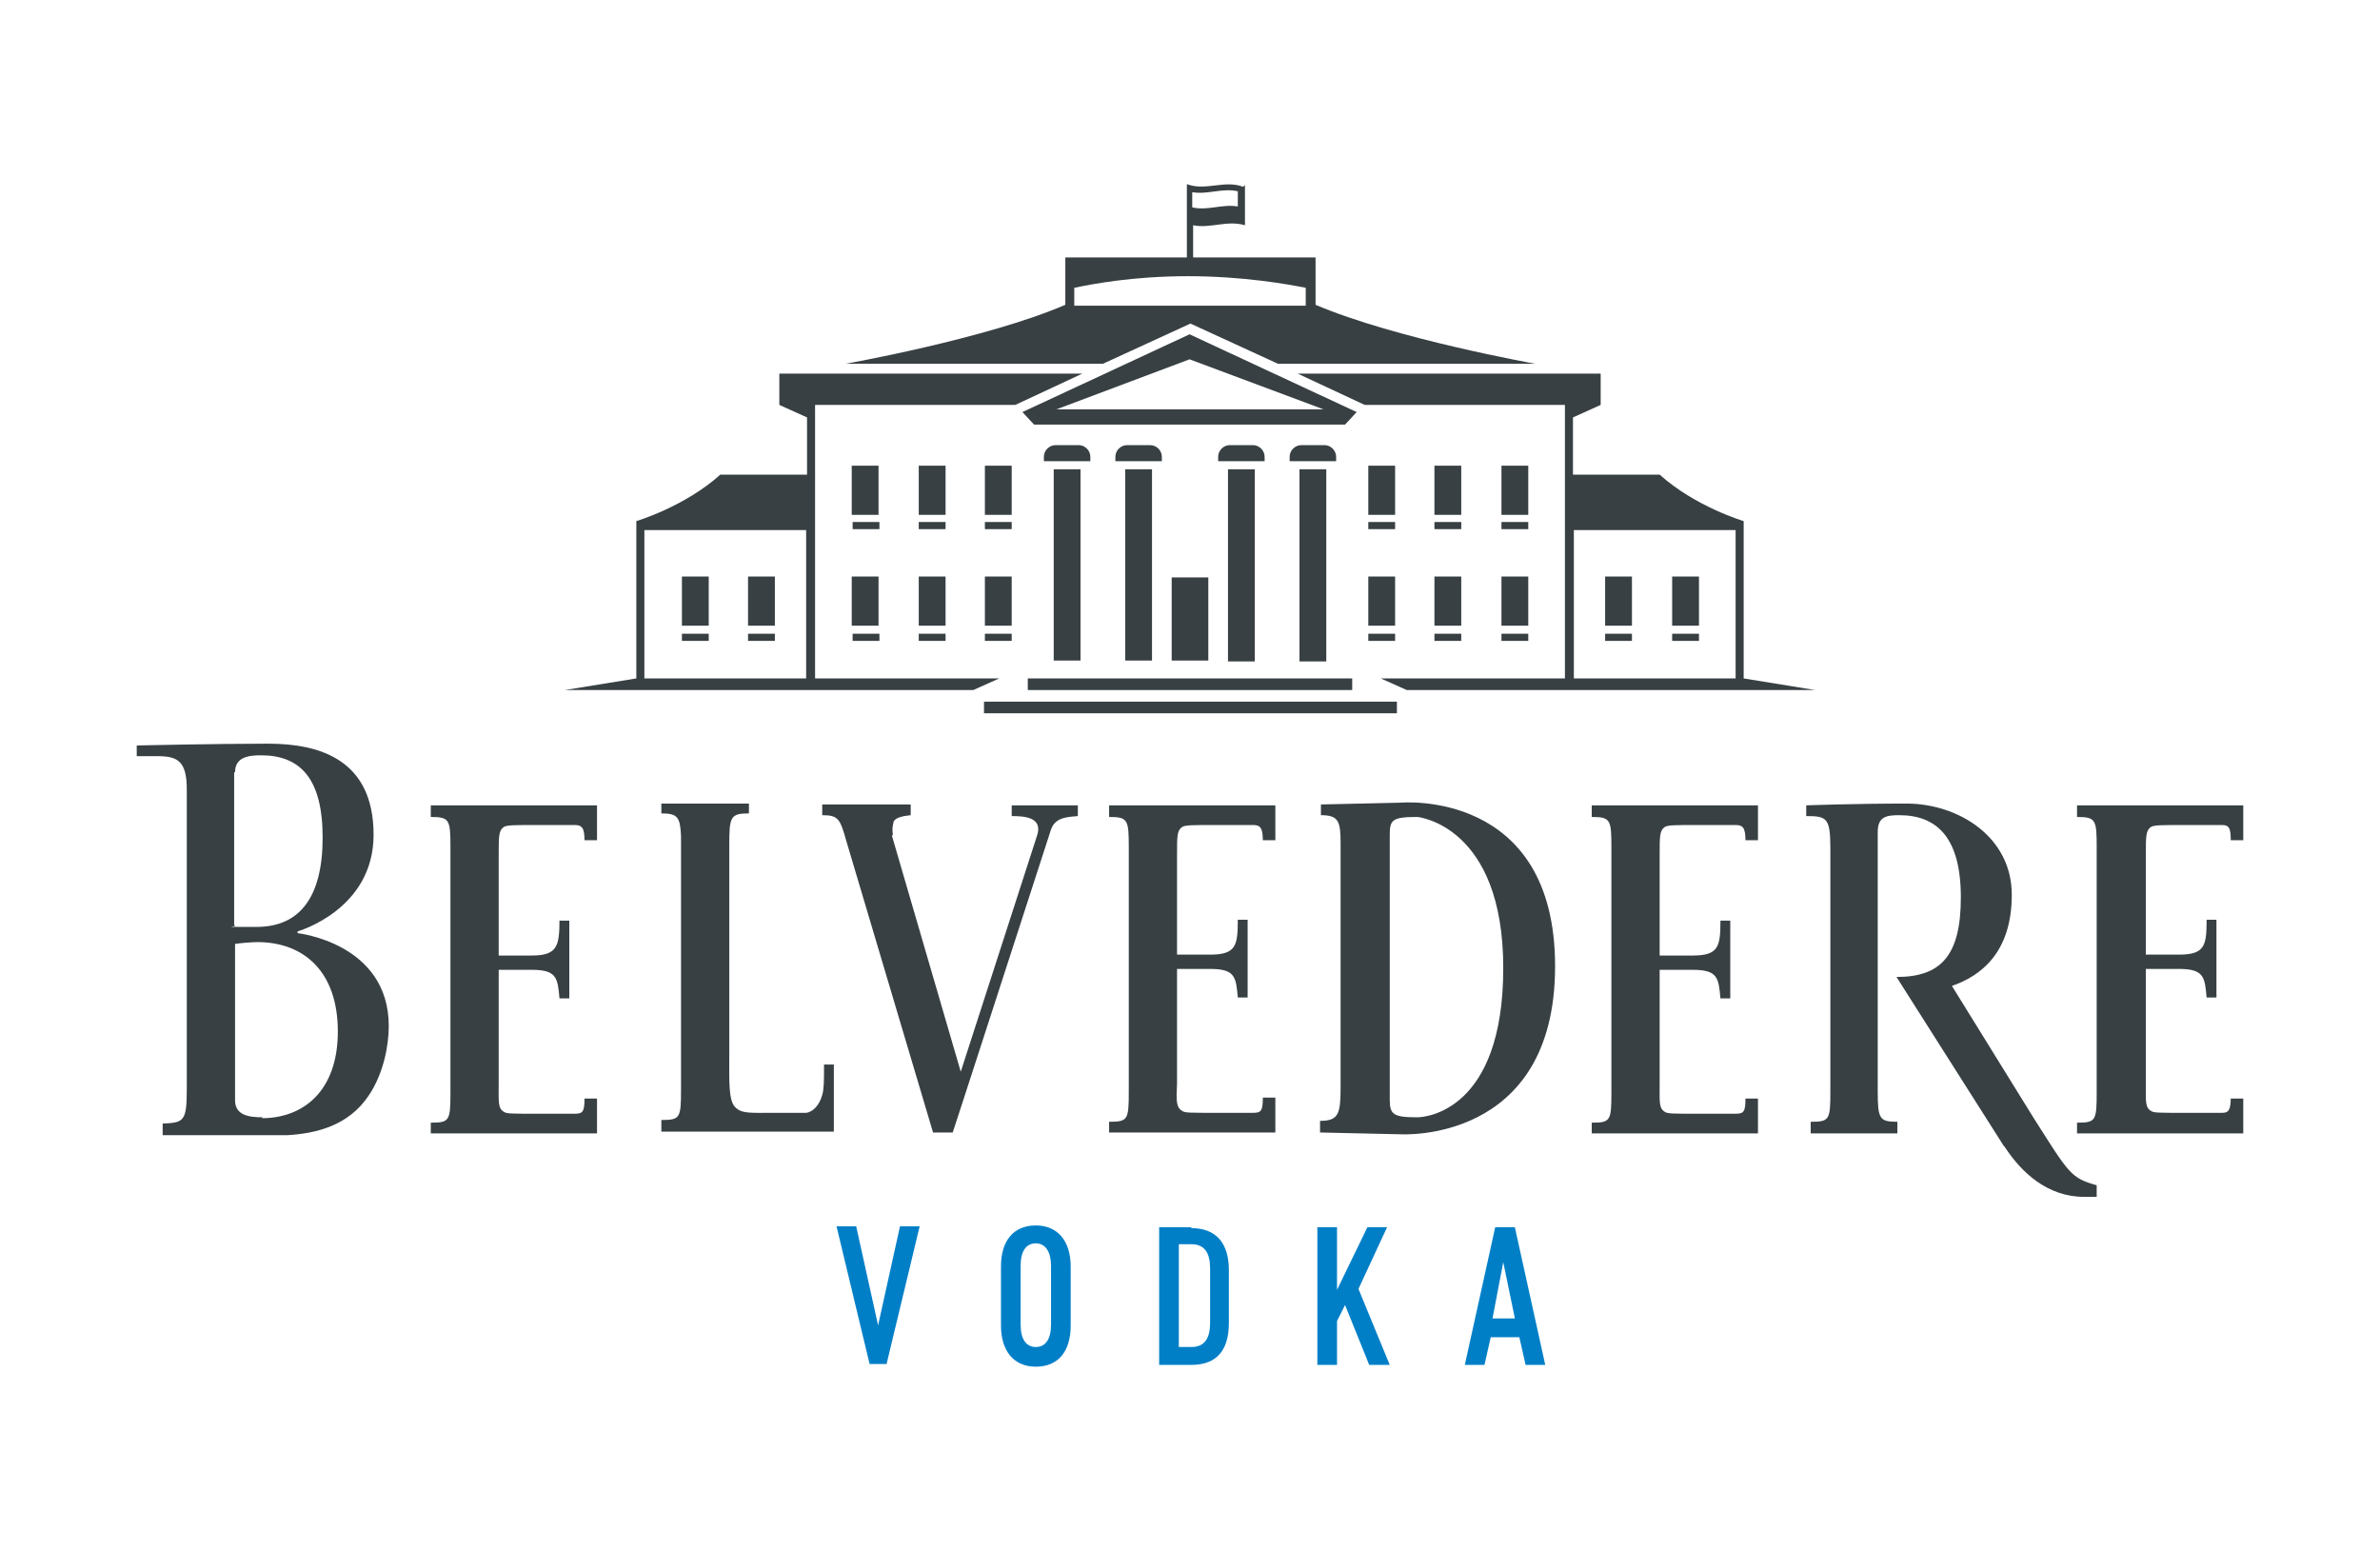 <?xml version="1.0" encoding="UTF-8"?>
<svg xmlns="http://www.w3.org/2000/svg" version="1.1" viewBox="0 0 266.3 173.5">
  <defs>
    <style>
      .cls-1 {
        fill: none;
      }

      .cls-2 {
        fill: #384044;
      }

      .cls-3 {
        fill: #007fc7;
      }
    </style>
  </defs>
  <!-- Generator: Adobe Illustrator 28.7.7, SVG Export Plug-In . SVG Version: 1.2.0 Build 194)  -->
  <g>
    <g id="Capa_1">
      <rect class="cls-1" x="-465.3" y="-133.7" width="648" height="263"/>
      <g>
        <path class="cls-3" d="M98.3,148.5l-2.5-11.3h-2.2l3.7,15.4h1.9l3.7-15.4h-2.2l-2.5,11.3ZM115.9,137.1c-2.5,0-3.9,1.7-3.9,4.6v6.6c0,2.8,1.4,4.6,3.9,4.6s3.9-1.7,3.9-4.6v-6.6c0-2.8-1.4-4.6-3.9-4.6ZM117.6,148.2c0,1.6-.6,2.5-1.7,2.5s-1.7-.9-1.7-2.5v-6.6c0-1.6.6-2.5,1.7-2.5s1.7,1,1.7,2.5v6.6ZM133.3,137.3h-3.6v15.4s3.6,0,3.6,0c2.9,0,4.2-1.7,4.2-4.7v-5.9c0-3-1.4-4.7-4.2-4.7ZM135.4,148c0,1.7-.6,2.7-2.1,2.7h-1.4v-11.5h1.4c1.5,0,2.1,1,2.1,2.7v6.1ZM155.3,137.3h-2.3s-3.4,7-3.4,7v-7h-2.2v15.4h2.2v-4.9l.9-1.8,2.7,6.7h2.3l-3.5-8.5,3.2-6.9ZM169.3,137.3h-2l-3.4,15.4h2.2s.7-3.1.7-3.1h3.2l.7,3.1h2.2l-3.4-15.4ZM167,147.5l1.2-6.3,1.3,6.3h-2.5Z"/>
        <path class="cls-2" d="M55.8,95.6c0-2.1,0-2.7.6-3.1.4-.2,1.2-.2,3.8-.2s3.7,0,4.1,0c.8,0,1.1.3,1.1,1.7h1.4v-3.9s-18.6,0-18.6,0v1.3c2.1,0,2.2.3,2.2,3.4v27.4c0,3.2-.1,3.4-2.2,3.4v1.2h18.6s0-3.9,0-3.9h-1.4c0,1.5-.2,1.7-1.1,1.7-.4,0-1.1,0-4.1,0s-3.5,0-3.8-.2c-.7-.4-.6-1.1-.6-3.1v-12.8h3.7c2.8,0,2.9.9,3.1,3.2h1.1v-8.7h-1.1c0,2.9-.3,3.9-3.1,3.9h-3.7s0-11.2,0-11.2Z"/>
        <path class="cls-2" d="M126.3,122.1c0,3.2-.1,3.4-2.2,3.4v1.2h18.6s0-3.9,0-3.9h-1.4c0,1.5-.2,1.7-1.1,1.7-.4,0-1.1,0-4.1,0s-3.5,0-3.8-.2c-.7-.4-.7-1.1-.6-3.1v-12.8h3.7c2.8,0,2.9.9,3.1,3.2h1.1v-8.7h-1.1c0,2.9-.2,3.9-3.1,3.9h-3.7s0-11.2,0-11.2c0-2.1,0-2.7.6-3.1.4-.2,1.2-.2,3.8-.2s3.7,0,4.1,0c.8,0,1.1.3,1.1,1.7h1.4v-3.9s-18.6,0-18.6,0v1.3c2.1,0,2.2.3,2.2,3.4v27.4Z"/>
        <path class="cls-2" d="M185.7,95.6c0-2.1,0-2.7.6-3.1.4-.2,1.2-.2,3.8-.2s3.7,0,4.1,0c.8,0,1.1.3,1.1,1.7h1.4v-3.9s-18.6,0-18.6,0v1.3c2.1,0,2.2.3,2.2,3.4v27.4c0,3.2-.1,3.4-2.2,3.4v1.2h18.6s0-3.9,0-3.9h-1.4c0,1.5-.2,1.7-1.1,1.7-.4,0-1.1,0-4.1,0s-3.5,0-3.8-.2c-.7-.4-.6-1.1-.6-3.1v-12.8h3.7c2.8,0,2.9.9,3.1,3.2h1.1v-8.7h-1.1c0,2.9-.2,3.9-3.1,3.9h-3.7s0-11.2,0-11.2Z"/>
        <path class="cls-2" d="M249.6,122.8c0,1.5-.3,1.7-1,1.7-.4,0-1.1,0-4.1,0s-3.5,0-3.8-.2c-.7-.4-.6-1.1-.6-3.1v-12.8h3.7c2.8,0,2.9.9,3.1,3.2h1.1v-8.7h-1.1c0,2.9-.2,3.9-3.1,3.9h-3.7v-11.2c0-2.1,0-2.7.6-3.1.4-.2,1.2-.2,3.8-.2s3.7,0,4.1,0c.8,0,1,.3,1,1.7h1.4v-3.9s-18.6,0-18.6,0v1.3c2.1,0,2.2.3,2.2,3.4v27.4c0,3.2-.1,3.4-2.2,3.4v1.2h18.6s0-3.9,0-3.9h-1.4Z"/>
        <path class="cls-2" d="M92.2,119.3c0,1.7,0,2.5-.2,3.2-.3,1.1-1,1.9-1.8,2-.6,0-1.2,0-1.7,0,0,0-.1,0-.2,0h-1.7c-2.6,0-3.6.1-4.3-.6-.8-.7-.7-3-.7-5.6v-23.7c0-3.2.1-3.6,2.2-3.6v-1.1h-9.8v1.1c1.8,0,2.1.4,2.2,2.5v28.4c0,3.2-.1,3.4-2.2,3.4v1.3h19.3,0c0-.1,0-7.5,0-7.5h-1.1Z"/>
        <path class="cls-2" d="M99.9,93.4c-.1-.7,0-1.1.1-1.5.2-.4.9-.6,1.9-.7v-1.2h-9.9v1.2c1.8,0,2,.4,2.7,2.9l9.7,32.6h2.2l1.5-4.6h0s9.5-29.3,9.5-29.3h0c.5-1.5,2.2-1.4,3-1.5v-1.2h-7.4v1.2c1.4,0,3.6.1,2.8,2.3l-8.5,26.3-7.7-26.4Z"/>
        <path class="cls-2" d="M150,121.6c0,3-.2,3.8-2.3,3.8v1.3l9,.2s17.3,1.1,17.3-18.8-17.3-18.3-17.3-18.3l-8.9.2v1.2c2,0,2.2.7,2.2,3.2v27.2ZM158.6,125c-2.7,0-3.1-.3-3.1-2v-2.8s0-26.8,0-26.8c0-1.7.3-2,3.1-2,0,0,9.6.9,9.6,16.9s-8.7,16.7-9.6,16.7Z"/>
        <path class="cls-2" d="M224.3,128.3c1.9,2.9,4.8,5.6,8.9,5.6h1.4s0-1.3,0-1.3c-2.9-.8-3.1-1.3-7.1-7.6l-9.1-14.7c3.2-1.1,6.7-3.7,6.7-10.2s-6-10.2-11.8-10.2-11.2.2-11.2.2v1.2c2.3,0,2.7.2,2.7,3.6h0v27.2c0,0,0,0,0,0,0,3.2-.1,3.4-2.2,3.4v1.3h7.5s0,0,0,0h2.2v-1.3c-2,0-2.2-.3-2.2-3.4h0v-29c0-1.7.9-1.9,2.4-1.9,4.3,0,6.9,2.6,6.9,9.2s-2.3,8.9-7.2,8.9l12,18.9Z"/>
        <path class="cls-2" d="M33.3,104.2s8.5-2.4,8.5-10.8-6-10.2-11.8-10.2-14.7.2-14.7.2v1.2h2.4c2.2,0,3.2.6,3.2,3.7h0v33.7c0,3.5-.4,3.6-2.7,3.7v1.3h14c3.1-.2,6.8-1,9.1-4.5,1.6-2.4,2.2-5.5,2.2-7.7,0-9.3-10.2-10.4-10.2-10.4ZM26.3,86.4c0-1.7,1.5-1.9,2.9-1.9,4.4,0,6.9,2.6,6.9,9.2s-2.5,10-7.4,10-1.8,0-2.5-.2v-17.1ZM29.4,125c-1.5,0-3.1-.2-3.1-1.9v-17.5c.7-.1,1.9-.2,2.5-.2,5.2,0,9,3.3,9,10s-3.9,9.7-8.5,9.7Z"/>
        <g>
          <rect class="cls-2" x="117.9" y="52.5" width="3" height="21.4"/>
          <rect class="cls-2" x="95.4" y="58.4" width="3" height=".8"/>
          <path class="cls-2" d="M122,51.1c0-.7-.6-1.3-1.3-1.3h-2.6c-.7,0-1.3.6-1.3,1.3v.5h5.2v-.5Z"/>
          <rect class="cls-2" x="125.9" y="52.5" width="3" height="21.4"/>
          <path class="cls-2" d="M130,51.1c0-.7-.6-1.3-1.3-1.3h-2.6c-.7,0-1.3.6-1.3,1.3v.5h5.2v-.5Z"/>
          <rect class="cls-2" x="137.4" y="52.5" width="3" height="21.5"/>
          <path class="cls-2" d="M141.5,51.1c0-.7-.6-1.3-1.3-1.3h-2.6c-.7,0-1.3.6-1.3,1.3v.5h5.2v-.5Z"/>
          <rect class="cls-2" x="145.4" y="52.5" width="3" height="21.5"/>
          <path class="cls-2" d="M149.5,51.1c0-.7-.6-1.3-1.3-1.3h-2.6c-.7,0-1.3.6-1.3,1.3v.5h5.2v-.5Z"/>
          <rect class="cls-2" x="95.3" y="52.1" width="3" height="5.5"/>
          <rect class="cls-2" x="102.8" y="58.4" width="3" height=".8"/>
          <rect class="cls-2" x="102.8" y="52.1" width="3" height="5.5"/>
          <rect class="cls-2" x="110.2" y="58.4" width="3" height=".8"/>
          <rect class="cls-2" x="110.2" y="52.1" width="3" height="5.5"/>
          <rect class="cls-2" x="95.4" y="70.9" width="3" height=".8"/>
          <rect class="cls-2" x="95.3" y="64.5" width="3" height="5.5"/>
          <rect class="cls-2" x="102.8" y="70.9" width="3" height=".8"/>
          <rect class="cls-2" x="102.8" y="64.5" width="3" height="5.5"/>
          <rect class="cls-2" x="76.3" y="70.9" width="3" height=".8"/>
          <rect class="cls-2" x="76.3" y="64.5" width="3" height="5.5"/>
          <rect class="cls-2" x="83.7" y="70.9" width="3" height=".8"/>
          <rect class="cls-2" x="83.7" y="64.5" width="3" height="5.5"/>
          <rect class="cls-2" x="110.2" y="70.9" width="3" height=".8"/>
          <rect class="cls-2" x="110.2" y="64.5" width="3" height="5.5"/>
          <rect class="cls-2" x="168" y="58.4" width="3" height=".8"/>
          <rect class="cls-2" x="168" y="52.1" width="3" height="5.5"/>
          <polygon class="cls-2" points="160.5 59.2 163.5 59.2 163.5 59.2 163.5 58.4 163.5 58.4 160.5 58.4 160.5 59.2"/>
          <rect class="cls-2" x="160.5" y="52.1" width="3" height="5.5"/>
          <rect class="cls-2" x="153.1" y="58.4" width="3" height=".8"/>
          <rect class="cls-2" x="153.1" y="52.1" width="3" height="5.5"/>
          <rect class="cls-2" x="168" y="70.9" width="3" height=".8"/>
          <rect class="cls-2" x="168" y="64.5" width="3" height="5.5"/>
          <rect class="cls-2" x="160.5" y="70.9" width="3" height=".8"/>
          <rect class="cls-2" x="160.5" y="64.5" width="3" height="5.5"/>
          <rect class="cls-2" x="187.1" y="70.9" width="3" height=".8"/>
          <rect class="cls-2" x="187.1" y="64.5" width="3" height="5.5"/>
          <rect class="cls-2" x="179.6" y="70.9" width="3" height=".8"/>
          <rect class="cls-2" x="179.6" y="64.5" width="3" height="5.5"/>
          <rect class="cls-2" x="153.1" y="70.9" width="3" height=".8"/>
          <rect class="cls-2" x="153.1" y="64.5" width="3" height="5.5"/>
          <path class="cls-2" d="M133.1,37.4l-18.7,8.7,1.3,1.4h34.8l1.3-1.4-18.7-8.7ZM118.2,45.8l14.9-5.6,15,5.6h-29.9Z"/>
          <path class="cls-2" d="M91.2,75.9v-30.6h22.4l7.5-3.5h-33.9v3.5h0,0s3.1,1.4,3.1,1.4v6.4c-1.6,0-9.7,0-9.7,0-4,3.6-9.4,5.2-9.4,5.2h0v17.6l-8,1.3h45.7l2.9-1.3h-20.6ZM90.2,75.9h-18.1v-16.6h18.1v16.6Z"/>
          <path class="cls-2" d="M154.5,75.9l2.9,1.3h45.7l-8-1.3v-17.6h0s-5.4-1.6-9.4-5.2c0,0-8.1,0-9.7,0v-6.4l3.1-1.4h0s0,0,0,0v-3.5h-33.9l7.5,3.5h22.4v30.6h-20.6ZM176.1,59.3h18.1v16.6h-18.1v-16.6Z"/>
          <path class="cls-2" d="M139.1,20.9c-2.1-.8-4.2.5-6.3-.3v8.2h-13.6v5.3h0c-8.8,3.8-24.6,6.6-24.6,6.6h28.8l9.8-4.5,9.8,4.5h28.8s-15.7-2.8-24.6-6.6h0v-5.3h-13.7v-3.6c1.9.4,3.8-.6,5.8,0v-4.5ZM133.4,21.5c1.7.3,3.4-.5,5.1-.1v1.7c-1.7-.3-3.4.5-5.1.1v-1.7ZM120.2,32.2c1.9-.4,6.5-1.3,12.7-1.3s11.2.9,13.2,1.3v2h-25.9v-2Z"/>
          <rect class="cls-2" x="131.1" y="64.6" width="4.1" height="9.3"/>
          <rect class="cls-2" x="115" y="75.9" width="36.3" height="1.3"/>
          <rect class="cls-2" x="110.1" y="78.5" width="46.2" height="1.3"/>
        </g>
      </g>
    </g>
  </g>
</svg>